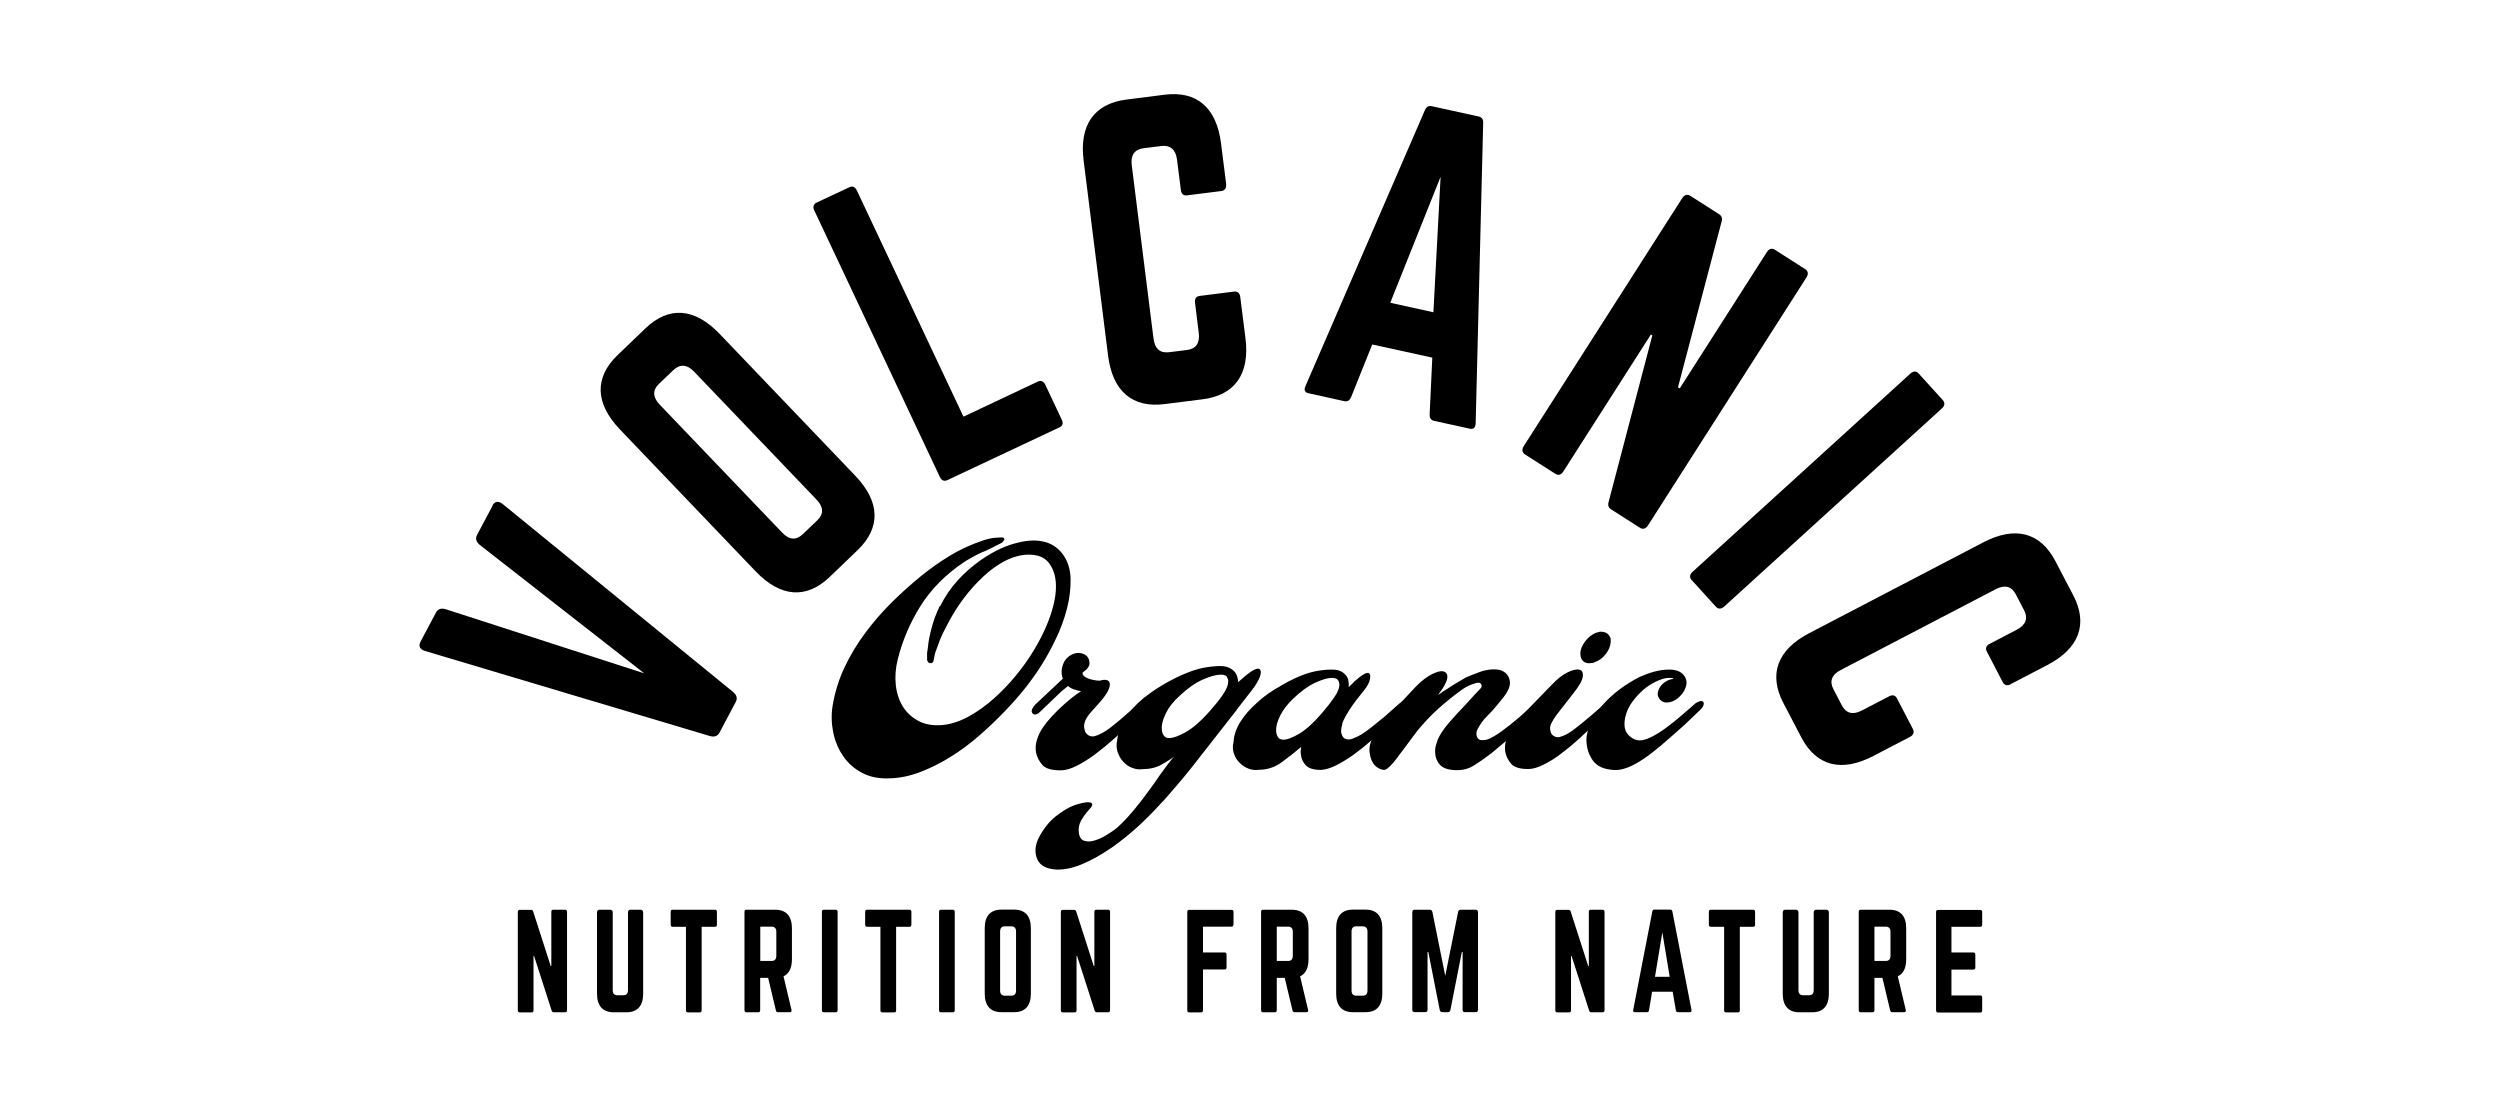 <?xml version="1.0" encoding="UTF-8"?>
<svg id="a" data-name="Layer 1" xmlns="http://www.w3.org/2000/svg" viewBox="0 0 226 100">
  <g>
    <path d="M44.51,45.71c.22-.41.55-.45.94-.14l20.83,16.99c.32.28.41.57.23.9l-1.46,2.76c-.18.33-.46.43-.87.32l-25.75-7.69c-.47-.14-.63-.44-.41-.85l1.39-2.62c.18-.33.46-.43.87-.31l17.96,5.8-14.88-11.62c-.32-.28-.41-.57-.23-.9l1.39-2.62Z" style="fill: #000; stroke-width: 0px;"/>
    <path d="M56.04,38.82c-2.25-2.36-2.32-4.69-.21-6.72l2.52-2.42c2.12-2.03,4.45-1.85,6.7.5l12.27,12.83c2.25,2.36,2.32,4.69.21,6.72l-2.52,2.42c-2.12,2.03-4.45,1.85-6.7-.5l-12.27-12.83ZM73.88,47.04c.59-.56.59-1.19-.06-1.87l-11.08-11.58c-.62-.65-1.27-.7-1.86-.14l-1.31,1.25c-.59.56-.57,1.21.06,1.87l11.08,11.58c.65.68,1.27.7,1.86.14l1.31-1.25Z" style="fill: #000; stroke-width: 0px;"/>
    <path d="M87.09,37.67l6.72-3.17c.31-.15.54-.02.69.29l1.48,3.14c.16.34.1.57-.22.71l-10.11,4.76c-.28.13-.53.06-.69-.29l-11.35-24.09c-.15-.31-.07-.58.22-.71l2.94-1.38c.31-.15.54-.02.69.29l9.64,20.45Z" style="fill: #000; stroke-width: 0px;"/>
    <path d="M110.84,16.66c.04.34-.12.57-.43.61l-3.1.39c-.34.04-.52-.14-.56-.49l-.35-2.75c-.11-.89-.61-1.32-1.41-1.22l-1.61.2c-.84.11-1.18.64-1.07,1.53l1.97,15.69c.12.93.61,1.32,1.41,1.22l1.61-.2c.8-.1,1.18-.6,1.07-1.53l-.34-2.75c-.04-.34.09-.57.43-.61l3.1-.39c.31-.04.52.14.56.49l.47,3.72c.41,3.23-.96,5.15-3.84,5.52l-3.47.44c-2.91.37-4.71-1.16-5.11-4.39l-2.21-17.62c-.41-3.23.96-5.15,3.87-5.52l3.47-.44c2.88-.36,4.67,1.16,5.08,4.39l.47,3.72Z" style="fill: #000; stroke-width: 0px;"/>
    <path d="M129.62,38.04c-.27-.06-.39-.26-.38-.58l.24-5.13-5.43-1.19-1.91,4.76c-.13.29-.32.43-.59.37l-3.26-.72c-.34-.07-.44-.31-.27-.66l10.79-24.93c.14-.33.35-.42.62-.36l4.24.93c.27.06.43.24.41.59l-.68,27.15c-.02.39-.19.56-.55.48l-3.23-.71ZM130.23,15.98l-4.55,11.39,3.9.86.65-12.25Z" style="fill: #000; stroke-width: 0px;"/>
    <path d="M163.19,24.33c.26.17.31.44.12.74l-14.34,22.44c-.19.29-.46.37-.72.2l-2.6-1.66c-.24-.15-.32-.37-.23-.68l3.95-15.05-.13-.08-7.92,12.39c-.19.29-.43.38-.72.2l-2.74-1.75c-.26-.17-.31-.44-.12-.74l14.34-22.44c.19-.29.46-.37.72-.2l2.6,1.66c.24.15.32.37.23.68l-3.94,14.97.16.1,7.88-12.33c.19-.29.43-.38.72-.2l2.74,1.75Z" style="fill: #000; stroke-width: 0px;"/>
    <path d="M175.63,36.17c.21.23.18.51-.07.74l-19.7,17.93c-.26.23-.54.24-.75,0l-2.18-2.4c-.23-.25-.18-.51.07-.74l19.7-17.93c.26-.23.52-.26.75,0l2.18,2.4Z" style="fill: #000; stroke-width: 0px;"/>
    <path d="M181.77,61.86c-.31.16-.58.09-.72-.19l-1.44-2.77c-.16-.3-.05-.54.26-.7l2.46-1.28c.8-.42,1.03-1.03.65-1.75l-.75-1.44c-.39-.75-1.01-.88-1.81-.47l-14.02,7.31c-.83.43-1.03,1.03-.65,1.75l.75,1.44c.38.72.98.9,1.81.47l2.46-1.28c.31-.16.56-.12.72.19l1.44,2.77c.14.28.05.54-.26.7l-3.32,1.73c-2.89,1.51-5.16.9-6.51-1.68l-1.62-3.1c-1.36-2.6-.56-4.81,2.33-6.32l15.74-8.21c2.89-1.51,5.16-.9,6.52,1.7l1.62,3.1c1.34,2.57.54,4.79-2.35,6.29l-3.32,1.73Z" style="fill: #000; stroke-width: 0px;"/>
  </g>
  <g>
    <path d="M84.99,54.79c.44-.87.97-1.65,1.6-2.34.63-.69,1.33-1.3,2.09-1.83.59-.41,1.18-.75,1.76-1.02.59-.27,1.17-.46,1.73-.58.81-.19,1.54-.21,2.21-.05.66.16,1.21.51,1.65,1.07.48.63.73,1.39.75,2.27.02.88-.09,1.79-.33,2.72-.24.93-.57,1.84-1,2.72-.42.88-.84,1.65-1.26,2.31-.37.61-.84,1.27-1.4,2-.57.73-1.21,1.46-1.93,2.21-.72.75-1.49,1.49-2.32,2.21-.83.73-1.69,1.37-2.58,1.92-.89.56-1.81,1.02-2.74,1.38-.94.36-1.86.56-2.78.58-.96.05-1.79-.12-2.5-.49s-1.28-.88-1.72-1.52c-.44-.64-.74-1.36-.9-2.16-.16-.8-.18-1.6-.05-2.4.2-1.21.56-2.37,1.08-3.47.52-1.1,1.15-2.14,1.88-3.12.73-.98,1.53-1.9,2.4-2.76.87-.86,1.75-1.65,2.65-2.38.87-.7,1.75-1.32,2.63-1.85.88-.53,1.86-.98,2.92-1.34.44-.15.8-.23,1.09-.25.29-.02.5-.04.6-.04.02,0,.08,0,.16.02.09.01.12.08.1.2-.02.05-.05.1-.1.15-.04.05-.08.09-.1.11-.11.05-.29.14-.54.27-.25.13-.58.3-1,.49-.33.12-.7.3-1.11.53-.41.23-.71.41-.88.53-1.63,1.11-2.92,2.43-3.86,3.94-.94,1.51-1.61,3.1-2.03,4.77-.2.8-.26,1.57-.18,2.32.08.75.29,1.4.64,1.96.35.56.82.99,1.42,1.31.6.31,1.32.44,2.17.36.76-.07,1.54-.33,2.34-.76.8-.44,1.56-.98,2.29-1.63.73-.65,1.41-1.36,2.03-2.12.62-.76,1.15-1.51,1.58-2.23.94-1.55,1.55-3.01,1.85-4.38.29-1.37.19-2.46-.31-3.29-.28-.46-.67-.76-1.16-.89-.49-.13-1.03-.14-1.62-.02-.48.1-.95.27-1.4.51-.46.24-.93.56-1.41.94-1.35,1.14-2.49,2.53-3.43,4.18-.24.44-.47.87-.69,1.31-.22.44-.41.92-.59,1.45-.11.27-.18.49-.21.67-.03.18-.06.32-.08.42-.04.19-.15.28-.31.25-.16-.02-.26-.13-.28-.33v-.44c0-.1,0-.19.02-.29.01-.1.03-.21.05-.33.04-.51.15-1.09.33-1.76.17-.67.42-1.34.75-2.02Z" style="fill: #000; stroke-width: 0px;"/>
    <path d="M99.4,61.54c.3-.1.54-.11.72-.04.17.07.24.24.2.51-.07.39-.37.88-.91,1.49l-.78.87c-.52.58-.72,1.1-.59,1.56.04.24.16.42.34.53.18.11.38.14.57.09.44-.12.92-.38,1.44-.78s1.03-.83,1.54-1.29l1.44-1.23c.15-.15.29-.22.42-.22s.23.04.29.11c.11.19.02.44-.26.73l-1.57,1.49c-.48.46-1,.94-1.55,1.43-.56.5-1.12.96-1.68,1.38-.57.42-1.12.78-1.67,1.05-.55.28-1.03.42-1.47.42-.81,0-1.36-.16-1.65-.49-.29-.33-.48-.7-.57-1.11-.07-.39-.04-.77.08-1.16.12-.39.29-.75.52-1.09.23-.34.49-.67.78-.98.29-.31.57-.59.83-.84.7-.65,1.32-1.15,1.86-1.49-.2-.02-.35-.06-.46-.11-.31-.07-.54-.19-.72-.36l-.62.51-1.9,1.82c-.15.17-.31.25-.46.25-.11,0-.2-.05-.26-.15-.11-.17-.02-.41.26-.73l2.35-2.21.16-.15c-.15-.41-.15-.84.02-1.29.16-.45.48-.77.96-.96.33-.12.65-.1.96.05.32.16.47.44.47.85,0,.15-.09.31-.26.51l-.36.29c-.04.15.04.28.26.42.22.13.5.22.85.27.07.02.2.04.39.04Z" style="fill: #000; stroke-width: 0px;"/>
    <path d="M111.82,64.15l-4.15,5.3c-.2.24-.41.51-.65.8-.24.29-.49.58-.74.87-.25.29-.49.57-.72.84-.23.27-.43.48-.6.65-.72.8-1.45,1.53-2.19,2.2-.74.67-1.49,1.26-2.25,1.8-.92.63-1.8,1.13-2.65,1.49-.85.36-1.63.53-2.35.51-.92-.05-1.5-.36-1.75-.94s-.21-1.21.11-1.89c.44-.85.96-1.51,1.58-2,.62-.48,1.17-.81,1.65-.98.2-.07.42-.14.69-.2.26-.06.48-.09.65-.07.17.01.27.07.29.18.02.11-.09.28-.33.53-.28.31-.51.64-.69.96-.17.33-.24.66-.2,1,.04.44.2.7.47.8.27.1.59.09.96-.02.37-.11.74-.28,1.11-.51.37-.23.67-.44.92-.64.3-.27.64-.6,1-1,.36-.4.71-.82,1.06-1.27.35-.45.67-.88.98-1.31.3-.42.57-.79.78-1.11.2-.27.39-.53.57-.78s.39-.51.6-.78l.16-.18c-.24.19-.61.43-1.11.71-.5.28-1.07.42-1.7.42-.33.05-.65.01-.96-.11-.32-.12-.59-.31-.82-.56-.23-.25-.4-.55-.51-.89-.11-.34-.12-.7-.03-1.09.13-1.31.94-2.58,2.42-3.81.46-.36.96-.71,1.52-1.05.56-.34,1.17-.67,1.85-.98.76-.34,1.43-.56,1.99-.67.57-.11,1.09-.16,1.57-.16.41,0,.77.11,1.06.33.29.22.46.54.51.98v.15c.15-.12.29-.24.42-.36.13-.12.26-.23.39-.33.67-.53,1.08-.67,1.21-.4.13.27-.05.78-.56,1.53-.17.24-.41.54-.7.91-.29.36-.59.75-.9,1.16ZM110.87,61.14c-.09-.1-.26-.15-.52-.15-.41,0-.96.15-1.63.45-.68.3-1.37.79-2.09,1.47-.54.48-.96,1.01-1.24,1.58-.28.57-.4,1.06-.36,1.47.02.29.12.51.29.65.07.07.2.11.39.11.35,0,.84-.18,1.47-.53.63-.35,1.33-.95,2.09-1.8.5-.56.93-1.08,1.27-1.58.35-.5.51-.93.49-1.29-.02-.15-.08-.28-.16-.4Z" style="fill: #000; stroke-width: 0px;"/>
    <path d="M121.36,65.42c-.13.41-.16.73-.08.94.08.22.17.35.28.4.2.12.45.12.75,0,.3-.12.56-.24.75-.36.3-.19.63-.42.96-.69.34-.27.72-.58,1.16-.94l1.31-1.16c.33-.27.54-.3.65-.11.17.19.1.42-.23.69l-1.44,1.38c-.46.44-.95.88-1.47,1.34-.52.46-1.05.88-1.58,1.27-.53.39-1.06.71-1.58.98s-.99.41-1.41.44c-.68,0-1.14-.14-1.41-.44-.26-.29-.4-.62-.42-.98-.02-.12-.03-.23-.02-.33.01-.1.03-.21.05-.33-.57.48-1.16.95-1.78,1.4-.62.45-1.31.67-2.08.67-.31.05-.61.01-.92-.11-.31-.12-.57-.3-.8-.53-.23-.23-.4-.51-.51-.84-.11-.33-.12-.67-.03-1.03.04-.63.25-1.24.62-1.83.37-.59.87-1.17,1.5-1.72.44-.41.93-.79,1.49-1.14.56-.35,1.17-.7,1.85-1.03.72-.34,1.36-.56,1.91-.67.56-.11,1.05-.16,1.49-.16h.03c.44,0,.76.09.98.25.33.24.5.52.52.84.04.19.04.36,0,.51.11-.1.21-.19.29-.27.09-.08.17-.18.26-.27.68-.6,1.11-.85,1.31-.73.11.07.14.25.08.54-.05.29-.22.62-.51.98-.11.15-.26.34-.46.58-.2.24-.39.5-.59.78-.2.28-.38.57-.56.87-.17.3-.31.58-.39.82ZM121.07,61.83c-.02-.22-.09-.36-.21-.44-.12-.07-.27-.11-.44-.11-.39,0-.91.15-1.55.45-.64.3-1.31.79-2.01,1.47-.5.48-.88.99-1.14,1.51-.26.52-.38.99-.36,1.4.02.22.08.4.18.54.1.14.26.22.47.22.35,0,.82-.18,1.42-.53.6-.35,1.27-.95,2.01-1.8.46-.53.85-1.03,1.18-1.51.33-.47.48-.88.46-1.22Z" style="fill: #000; stroke-width: 0px;"/>
    <path d="M130.04,62.81c.15-.12.29-.22.42-.31.13-.08.24-.15.33-.2.33-.22.65-.42.98-.62.33-.19.58-.34.75-.44.39-.17.81-.33,1.24-.49.44-.16.87-.24,1.31-.24.67,0,1.12.25,1.34.76.09.24.11.47.07.67-.04.21-.12.41-.23.6-.11.19-.24.38-.39.56-.15.18-.29.36-.43.53-.31.39-.63.75-.98,1.09-.35.34-.64.74-.88,1.2-.11.19-.13.41-.07.64.07.23.22.35.46.35.22,0,.39-.02.52-.07.37-.14.79-.39,1.26-.73.47-.34,1.02-.77,1.65-1.31l1.31-1.16c.33-.24.54-.27.65-.07.15.17.08.39-.23.65l-1.44,1.38c-.41.41-.87.83-1.37,1.25-.5.42-1,.84-1.5,1.25-.5.39-1.01.74-1.52,1.07-.51.33-1.08.48-1.72.45-.68-.02-1.14-.19-1.41-.49-.26-.3-.4-.65-.42-1.03-.02-.27,0-.51.07-.73s.12-.39.16-.51c.2-.46.54-.97,1.03-1.54.49-.57,1.01-1.13,1.55-1.69.24-.27.47-.52.69-.76.22-.24.44-.47.65-.69.07-.1.07-.21,0-.34-.07-.13-.22-.16-.46-.09-.26.07-.49.16-.69.25-.2.1-.38.21-.56.33-.37.27-.73.54-1.08.82-.35.28-.7.58-1.05.89-.7.63-1.34,1.31-1.93,2.03-.24.31-.5.66-.77,1.03-.27.38-.54.73-.8,1.07-.46.65-.85,1.1-1.18,1.34-.11.07-.2.1-.28.09-.08-.01-.16-.03-.24-.05-.33-.12-.57-.31-.72-.56-.15-.25-.25-.51-.29-.78-.07-.31-.06-.62.02-.93.08-.3.19-.6.34-.89.2-.36.44-.71.72-1.03.28-.33.56-.62.82-.89l2.25-2.4c.54-.56,1.07-.95,1.57-1.18.5-.23.86-.27,1.08-.13.28.19.27.57-.03,1.13-.09.19-.28.5-.59.91Z" style="fill: #000; stroke-width: 0px;"/>
    <path d="M144.07,65.53c-.44.44-.92.89-1.44,1.36-.52.47-1.05.9-1.57,1.29-.52.39-1.04.71-1.55.96-.51.25-.96.38-1.36.38-.74,0-1.25-.15-1.52-.45-.27-.3-.45-.65-.54-1.03-.07-.36-.05-.72.05-1.07.1-.35.24-.68.44-1,.2-.31.42-.62.67-.91.25-.29.5-.56.74-.8l2.29-2.36c.48-.51.95-.88,1.41-1.11.46-.23.82-.31,1.08-.25.26.06.36.27.31.64-.05.36-.35.88-.9,1.56l-1.47,1.89c-.2.27-.35.52-.47.76-.12.24-.15.47-.08.69.04.22.15.38.33.47.17.1.35.12.52.07.39-.1.83-.33,1.32-.71.49-.38.97-.77,1.45-1.18l1.34-1.16c.26-.24.48-.27.65-.07.13.17.04.39-.26.65l-1.44,1.38ZM144.23,57.22l.39-.11c.46-.02.76.13.92.47.04.05.07.12.07.22v.22c-.02.36-.16.72-.42,1.07-.26.35-.58.6-.95.74-.13.07-.26.11-.39.11-.44.07-.74-.07-.92-.44-.04-.15-.07-.3-.07-.47.02-.34.16-.68.42-1.03.26-.35.58-.61.95-.78Z" style="fill: #000; stroke-width: 0px;"/>
    <path d="M151.28,61.36s-.06-.01-.05-.04c.01-.02-.1-.04-.34-.04-.28,0-.61.08-.98.24-.37.16-.74.37-1.11.64-.44.34-.83.74-1.19,1.22-.36.47-.59.97-.7,1.51-.13.68-.04,1.19.28,1.53.32.34.67.51,1.06.51.37,0,.85-.18,1.45-.53.6-.35,1.36-.91,2.27-1.69l1.34-1.16c.22-.12.37-.18.46-.18.17,0,.26.09.25.25-.01.17-.1.34-.28.51l-1.44,1.38c-.44.39-.9.8-1.39,1.23-.49.44-1,.86-1.52,1.27-.61.48-1.21.88-1.81,1.18-.6.3-1.15.44-1.65.42-.92-.05-1.56-.33-1.93-.85-.37-.52-.57-1.13-.59-1.83,0-.53.15-1.1.46-1.69.3-.59.68-1.13,1.11-1.62.41-.46.9-.9,1.47-1.33.57-.42,1.17-.79,1.8-1.11.44-.19.88-.35,1.32-.47.45-.12.89-.18,1.32-.18.63,0,1.08.18,1.34.53.26.35.3.73.13,1.14-.11.31-.33.61-.65.89-.33.28-.68.42-1.05.42-.28,0-.51-.12-.67-.36-.16-.24-.18-.51-.05-.8.11-.27.29-.49.54-.67.25-.18.52-.28.8-.31Z" style="fill: #000; stroke-width: 0px;"/>
  </g>
  <g>
    <path d="M51.09,82.24c.1,0,.17.07.17.19v8.89c0,.12-.06.19-.17.19h-1.03c-.09,0-.16-.05-.19-.15l-1.59-4.94h-.05v4.91c0,.12-.05.19-.17.19h-1.08c-.1,0-.17-.07-.17-.19v-8.89c0-.12.06-.19.17-.19h1.03c.09,0,.16.05.19.15l1.58,4.92h.06v-4.89c0-.12.05-.19.17-.19h1.08Z" style="fill: #000; stroke-width: 0px;"/>
    <path d="M57.93,82.24c.11,0,.21.1.21.23v7.37c0,1.09-.52,1.67-1.5,1.67h-1.17c-.98,0-1.5-.58-1.5-1.67v-7.37c0-.13.09-.23.21-.23h1c.11,0,.21.1.21.23v7.04c0,.31.15.46.42.46h.54c.27,0,.42-.15.42-.46v-7.04c0-.13.09-.23.21-.23h.96Z" style="fill: #000; stroke-width: 0px;"/>
    <path d="M64.64,82.24c.11,0,.17.07.17.19v1.16c0,.12-.05.19-.17.19h-1.21v7.55c0,.13-.05.19-.17.19h-1.08c-.1,0-.17-.06-.17-.19v-7.55h-1.21c-.1,0-.17-.07-.17-.19v-1.16c0-.12.06-.19.17-.19h3.84Z" style="fill: #000; stroke-width: 0px;"/>
    <path d="M71.59,86.73c0,.78-.26,1.29-.76,1.53l.72,3.03c.03.14-.03.21-.15.21h-1.08c-.1,0-.16-.06-.18-.16l-.7-2.94h-.72v2.92c0,.12-.06.19-.17.19h-1.08c-.1,0-.17-.07-.17-.19v-8.89c0-.12.06-.19.17-.19h2.62c.98,0,1.5.58,1.5,1.67v2.83ZM69.76,86.87c.27,0,.42-.16.42-.46v-2.18c0-.3-.15-.46-.42-.46h-1.03v3.1h1.03Z" style="fill: #000; stroke-width: 0px;"/>
    <path d="M75.55,82.24c.1,0,.17.07.17.19v8.89c0,.12-.06.19-.17.19h-1.08c-.11,0-.17-.07-.17-.19v-8.89c0-.12.05-.19.17-.19h1.08Z" style="fill: #000; stroke-width: 0px;"/>
    <path d="M82.22,82.24c.11,0,.17.07.17.19v1.16c0,.12-.05.19-.17.19h-1.21v7.55c0,.13-.05.19-.17.19h-1.08c-.1,0-.17-.06-.17-.19v-7.55h-1.21c-.1,0-.17-.07-.17-.19v-1.16c0-.12.06-.19.17-.19h3.84Z" style="fill: #000; stroke-width: 0px;"/>
    <path d="M86.14,82.24c.1,0,.17.07.17.19v8.89c0,.12-.06.19-.17.19h-1.08c-.11,0-.17-.07-.17-.19v-8.89c0-.12.05-.19.17-.19h1.08Z" style="fill: #000; stroke-width: 0px;"/>
    <path d="M89.02,83.9c0-1.09.52-1.67,1.5-1.67h1.17c.98,0,1.5.58,1.5,1.67v5.93c0,1.09-.52,1.67-1.5,1.67h-1.17c-.98,0-1.5-.58-1.5-1.67v-5.93ZM91.43,90.01c.27,0,.42-.15.42-.46v-5.35c0-.3-.15-.46-.42-.46h-.6c-.27,0-.42.16-.42.46v5.35c0,.31.15.46.42.46h.6Z" style="fill: #000; stroke-width: 0px;"/>
    <path d="M100.18,82.24c.1,0,.17.07.17.19v8.89c0,.12-.06.19-.17.19h-1.03c-.09,0-.16-.05-.19-.15l-1.59-4.94h-.05v4.91c0,.12-.05.19-.17.19h-1.08c-.1,0-.17-.07-.17-.19v-8.89c0-.12.06-.19.17-.19h1.03c.09,0,.16.05.19.15l1.58,4.92h.06v-4.89c0-.12.05-.19.17-.19h1.08Z" style="fill: #000; stroke-width: 0px;"/>
    <path d="M111.5,83.58c0,.12-.06.19-.17.19h-2.58v2.33h1.96c.1,0,.17.07.17.19v1.16c0,.13-.06.19-.17.19h-1.96v3.69c0,.12-.06.19-.17.19h-1.08c-.11,0-.17-.07-.17-.19v-8.89c0-.12.05-.19.17-.19h3.84c.1,0,.17.07.17.19v1.16Z" style="fill: #000; stroke-width: 0px;"/>
    <path d="M118.29,86.73c0,.78-.26,1.29-.76,1.53l.72,3.03c.03.14-.03.21-.15.21h-1.08c-.1,0-.16-.06-.18-.16l-.7-2.94h-.72v2.92c0,.12-.06.19-.17.19h-1.08c-.1,0-.17-.07-.17-.19v-8.89c0-.12.06-.19.17-.19h2.62c.98,0,1.5.58,1.5,1.67v2.83ZM116.45,86.87c.27,0,.42-.16.42-.46v-2.18c0-.3-.15-.46-.42-.46h-1.03v3.1h1.03Z" style="fill: #000; stroke-width: 0px;"/>
    <path d="M120.79,83.9c0-1.09.52-1.67,1.5-1.67h1.17c.98,0,1.5.58,1.5,1.67v5.93c0,1.09-.52,1.67-1.5,1.67h-1.17c-.98,0-1.5-.58-1.5-1.67v-5.93ZM123.2,90.01c.27,0,.42-.15.42-.46v-5.35c0-.3-.15-.46-.42-.46h-.6c-.27,0-.42.16-.42.46v5.35c0,.31.15.46.42.46h.6Z" style="fill: #000; stroke-width: 0px;"/>
    <path d="M133.4,82.24c.14,0,.21.08.21.23v8.8c0,.15-.07.23-.21.23h-.97c-.14,0-.21-.08-.21-.23v-5.21h-.07l-1.03,5.23c-.03.14-.1.21-.23.21h-.51c-.12,0-.2-.07-.23-.21l-1.03-5.23h-.07v5.21c0,.15-.07.23-.21.23h-.96c-.14,0-.21-.08-.21-.23v-8.8c0-.15.07-.23.21-.23h1.38c.12,0,.2.07.23.21l1.16,5.77,1.16-5.77c.03-.14.1-.21.23-.21h1.38Z" style="fill: #000; stroke-width: 0px;"/>
    <path d="M144.88,82.24c.1,0,.17.07.17.19v8.89c0,.12-.06.19-.17.19h-1.03c-.09,0-.16-.05-.19-.15l-1.59-4.94h-.05v4.91c0,.12-.05.19-.17.19h-1.08c-.1,0-.17-.07-.17-.19v-8.89c0-.12.06-.19.17-.19h1.03c.09,0,.16.05.19.15l1.58,4.92h.06v-4.89c0-.12.05-.19.17-.19h1.08Z" style="fill: #000; stroke-width: 0px;"/>
    <path d="M151.67,91.5c-.09,0-.15-.06-.17-.16l-.29-1.69h-1.86l-.28,1.69c-.02.1-.07.16-.17.16h-1.12c-.11,0-.17-.07-.14-.2l1.73-8.91c.02-.12.08-.16.18-.16h1.45c.09,0,.16.05.18.16l1.73,8.91c.02.13-.02.2-.15.2h-1.1ZM150.28,84.26l-.67,4.04h1.33l-.67-4.04Z" style="fill: #000; stroke-width: 0px;"/>
    <path d="M158.49,82.24c.11,0,.17.07.17.19v1.16c0,.12-.05.19-.17.19h-1.21v7.55c0,.13-.05.19-.17.19h-1.08c-.1,0-.17-.06-.17-.19v-7.55h-1.21c-.1,0-.17-.07-.17-.19v-1.16c0-.12.06-.19.17-.19h3.84Z" style="fill: #000; stroke-width: 0px;"/>
    <path d="M165.12,82.24c.11,0,.21.1.21.23v7.37c0,1.09-.52,1.67-1.5,1.67h-1.17c-.98,0-1.5-.58-1.5-1.67v-7.37c0-.13.09-.23.21-.23h1c.11,0,.21.1.21.23v7.04c0,.31.15.46.42.46h.54c.27,0,.42-.15.42-.46v-7.04c0-.13.09-.23.21-.23h.96Z" style="fill: #000; stroke-width: 0px;"/>
    <path d="M172.32,86.73c0,.78-.26,1.29-.76,1.53l.72,3.03c.03.14-.03.21-.15.21h-1.08c-.1,0-.16-.06-.18-.16l-.7-2.94h-.72v2.92c0,.12-.06.19-.17.19h-1.08c-.1,0-.17-.07-.17-.19v-8.89c0-.12.06-.19.17-.19h2.62c.98,0,1.5.58,1.5,1.67v2.83ZM170.48,86.87c.27,0,.42-.16.42-.46v-2.18c0-.3-.15-.46-.42-.46h-1.03v3.1h1.03Z" style="fill: #000; stroke-width: 0px;"/>
    <path d="M179.19,83.58c0,.12-.04.2-.17.2h-2.61v2.32h1.99c.1,0,.17.07.17.2v1.15c0,.13-.06.2-.17.2h-1.99v2.34h2.61c.12,0,.17.06.17.19v1.16c0,.12-.04.19-.17.19h-3.84c-.09,0-.16-.07-.16-.19v-8.89c0-.12.06-.19.16-.19h3.84c.12,0,.17.07.17.19v1.16Z" style="fill: #000; stroke-width: 0px;"/>
  </g>
</svg>